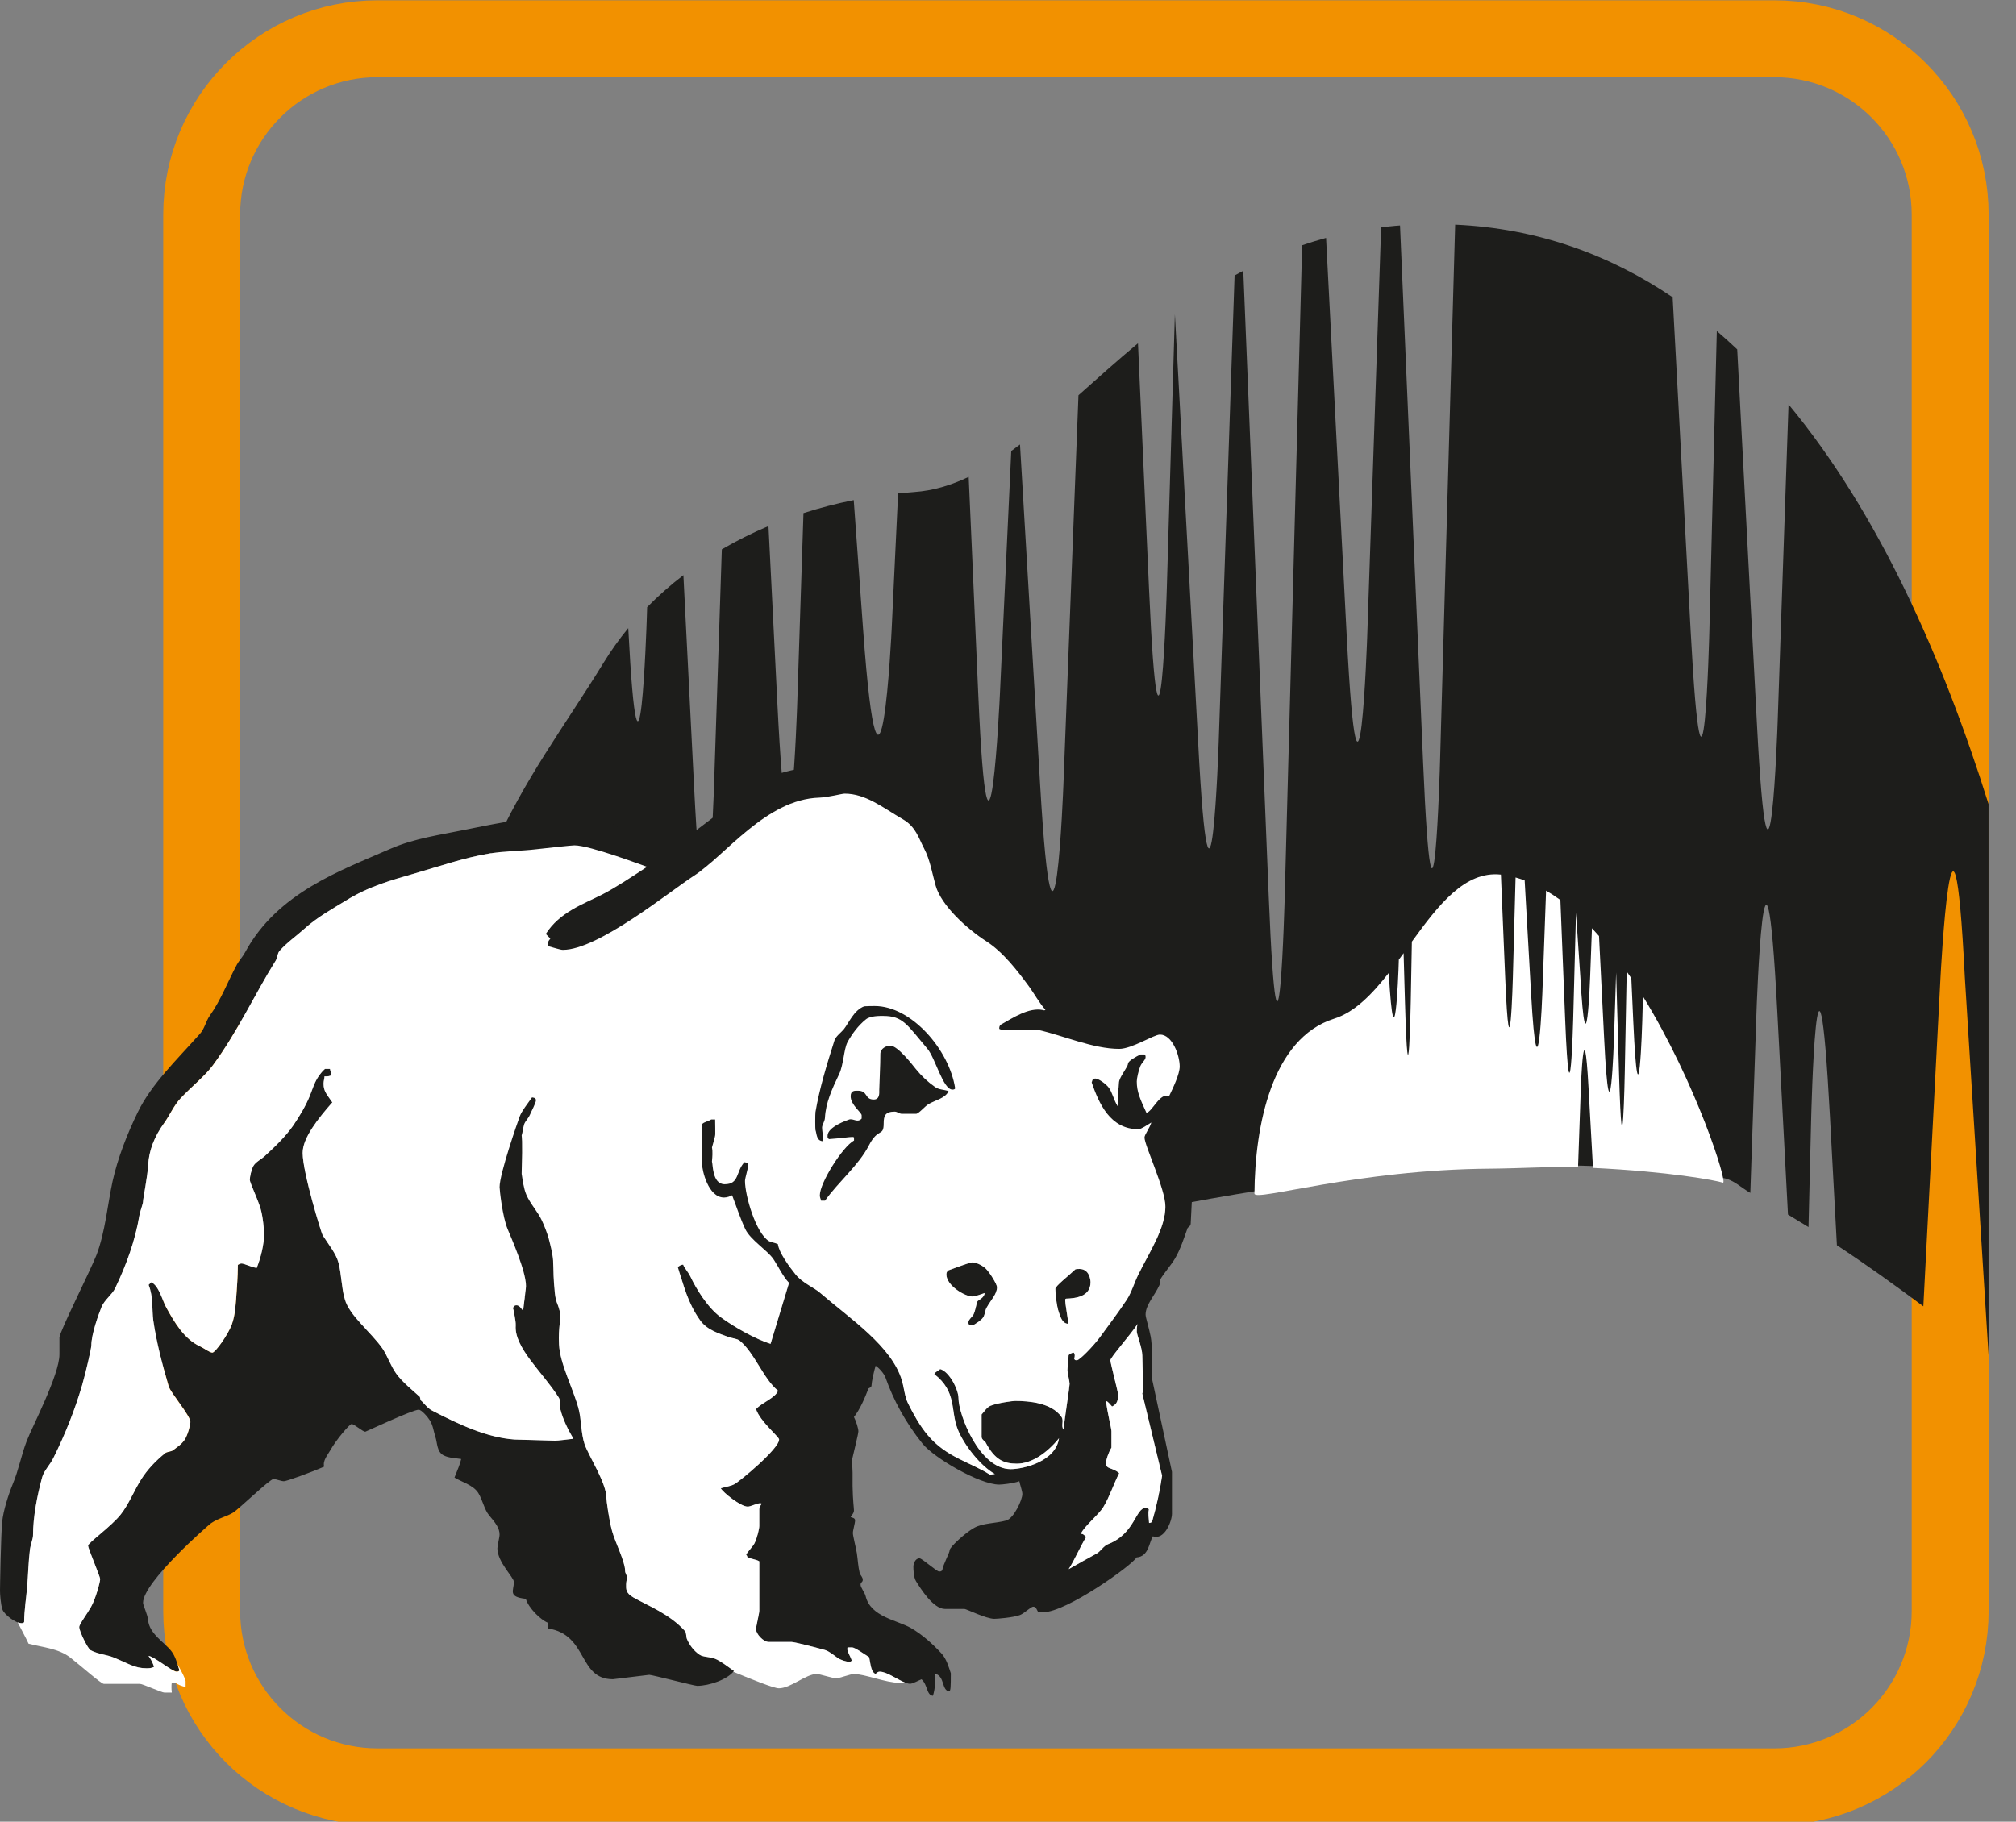 <?xml version="1.0" encoding="utf-8"?>
<!-- Generator: Adobe Illustrator 16.0.4, SVG Export Plug-In . SVG Version: 6.00 Build 0)  -->
<!DOCTYPE svg PUBLIC "-//W3C//DTD SVG 1.1//EN" "http://www.w3.org/Graphics/SVG/1.1/DTD/svg11.dtd">
<svg version="1.1" id="Layer_1" xmlns="http://www.w3.org/2000/svg" xmlns:xlink="http://www.w3.org/1999/xlink" x="0px" y="0px"
	 width="104px" height="94px" viewBox="0 0 104 94" enable-background="new 0 0 104 94" xml:space="preserve">
<rect x="0" y="0" width="104" height="94" fill="#808080" stroke="none"/>
<path fill="none" stroke="#F29100" stroke-width="3.968" stroke-linejoin="round" stroke-miterlimit="3.864" d="M10.404,11.074
	C10.404,6.062,14.465,2,19.476,2h72.056c5.01,0,9.072,4.062,9.072,9.074v72.053c0,5.012-4.062,9.074-9.072,9.074H19.476
	c-5.011,0-9.072-4.062-9.072-9.074V11.074z"/>
<path fill="#1D1D1B" d="M56.834,62.951c-3.958,0.844-5.657,1.002-23.345,3.111c-12.773,1.52-17.185,3.156-20.894,4.49
	c-0.146,0.053,8-4.385,8.517-8.711c2.082-17.456,5.905-20.928,10.032-27.654c0.377-0.616,0.802-1.21,1.266-1.776
	c0.573,11.007,0.95-0.34,0.95-0.34l0.024-0.742c0.577-0.586,1.201-1.139,1.87-1.651l0.552,10.926
	c0.621,12.303,1.027-0.007,1.027-0.007l0.404-12.25c0.762-0.445,1.565-0.848,2.407-1.201l0.46,9.175
	c0.619,12.301,1.023-0.01,1.023-0.01l0.322-9.834c0.836-0.269,1.7-0.493,2.593-0.672l0.482,6.655C45.416,44.745,46,32.44,46,32.44
	l0.331-6.979l0.835-0.073c0.967-0.066,1.895-0.346,2.806-0.781l0.495,11.229c0.541,12.306,1.115,0.002,1.115,0.002l0.586-12.566
	l0.451-0.336l1.04,17.582c0.725,12.298,1.199-0.011,1.199-0.011l0.777-20.112c0.979-0.871,1.992-1.784,3.07-2.68l0.572,12.708
	c0.551,12.305,0.914-0.006,0.914-0.006l0.418-14.203l1.201,22.1c0.643,12.299,1.059-0.009,1.059-0.009l0.82-24.089l0.449-0.245
	l1.311,32.237c0.504,12.309,0.83-0.006,0.83-0.006l0.895-33.547c0.402-0.138,0.812-0.264,1.234-0.379l1.066,20.529
	c0.639,12.3,1.059-0.009,1.059-0.009l0.715-21.07l0.719-0.073l0.256-0.019l1.191,27.704c0.527,12.307,0.873-0.006,0.873-0.006
	l0.781-27.741c4.254,0.192,7.971,1.552,11.219,3.749l0.928,17.209c0.662,12.298,0.967-0.014,0.967-0.014l0.383-15.454
	c0.357,0.305,0.709,0.621,1.053,0.948l1.016,19.303c0.645,12.299,1.068-0.011,1.068-0.011l0.564-16.455
	c4.627,5.582,7.945,13.051,10.318,20.624v28.426l-1.223-19.486c-0.617-12.299-1.256,0-1.256,0l-0.885,16.977
	c-1.473-1.094-2.898-2.123-4.459-3.152l-0.357-6.621c-0.664-12.298-0.969,0.016-0.969,0.016l-0.139,5.668l-1.059-0.645
	l-0.553-10.518c-0.645-12.302-1.07,0.008-1.07,0.008l-0.32,9.391c-0.455-0.254-0.869-0.688-1.416-0.771
	C82.125,59.746,72.59,59.594,56.834,62.951"/>
<path fill="#FFFFFF" d="M68.826,52.564c1.059-0.332,1.959-1.264,2.816-2.359c0.303,5.25,0.502-0.152,0.502-0.152l0.018-0.535
	l0.246-0.336l0.07,2.496c0.18,6.191,0.299-0.002,0.299-0.002l0.057-3.086c1.365-1.886,2.738-3.665,4.594-3.461l0.219,5.26
	c0.24,5.877,0.398,0.025,0.398,0.025l0.139-5.136c0.156,0.043,0.312,0.094,0.469,0.149l0.332,5.85c0.35,6.186,0.58-0.008,0.58-0.008
	l0.193-5.313c0.25,0.146,0.496,0.309,0.738,0.485l0.246,6.164c0.25,6.191,0.414-0.004,0.414-0.004l0.145-5.506l0.221,3.258
	c0.311,5.543,0.51,0.023,0.51,0.023l0.092-2.479l0.365,0.403l0.264,5.281c0.307,6.188,0.508-0.004,0.508-0.004l0.111-3.398
	l0.148,5.178c0.18,6.191,0.297-0.002,0.297-0.002l0.1-5.223l0.238,0.346l0.1,2.213c0.281,6.188,0.465-0.006,0.465-0.006l0.035-1.27
	c2.756,4.469,4.402,9.699,4.125,9.611c-0.402-0.125-2.771-0.572-6.703-0.762l-0.229-4.129c-0.24-4.365-0.396-0.018-0.396-0.018
	l-0.145,4.113c-1.256-0.049-2.99,0.062-4.537,0.074c-6.889,0.047-12.158,1.723-12.156,1.287
	C64.736,58.096,65.607,53.578,68.826,52.564"/>
<path fill="#1D1D1B" d="M50.156,65.139c0.228,0,0.53,0.17,0.681,0.305c0.233,0.223,0.596,0.83,0.596,0.973
	c0,0.369-0.302,0.631-0.555,1.092c-0.052,0.1-0.066,0.312-0.151,0.455c-0.093,0.156-0.327,0.293-0.505,0.408h-0.195
	c0,0-0.069,0.004-0.069-0.139s0.202-0.281,0.265-0.41c0.099-0.205,0.12-0.459,0.204-0.678c0.016-0.043,0.362-0.182,0.366-0.422
	c-0.174,0.062-0.495,0.176-0.637,0.176c-0.383,0-1.334-0.566-1.334-1.135c0-0.143,0.058-0.152,0.08-0.205
	C49.295,65.424,50.013,65.139,50.156,65.139 M16.765,55.152h0.258c0.008,0.08,0.065,0.193,0.064,0.318
	c-0.064,0.066-0.198,0.074-0.347,0.066c0.006,0.092-0.049,0.234-0.049,0.377c0,0.404,0.172,0.551,0.453,0.967
	c-0.711,0.811-1.531,1.822-1.531,2.607c0,1.016,0.967,4.139,1.03,4.244c0.29,0.461,0.7,0.953,0.82,1.428
	c0.156,0.604,0.15,1.262,0.32,1.871c0.234,0.859,1.345,1.688,1.946,2.547c0.263,0.385,0.419,0.895,0.718,1.307
	c0.318,0.438,0.832,0.846,1.213,1.193c0.023,0.061,0.025,0.121,0.035,0.17c0.149,0.105,0.33,0.4,0.6,0.537
	c1.383,0.717,2.828,1.395,4.247,1.492l2.098,0.059c0.143,0,0.62-0.059,0.94-0.098c-0.283-0.484-0.541-0.996-0.67-1.514
	c-0.033-0.164,0.033-0.426-0.088-0.617c-0.816-1.291-2.295-2.557-2.218-3.707c0.007-0.17-0.028-0.334-0.056-0.504
	c-0.021-0.113-0.035-0.275-0.093-0.408c0.064-0.07,0.056-0.137,0.199-0.137c0.141,0,0.246,0.18,0.332,0.287
	c0.037-0.375,0.15-1.137,0.15-1.279c0-0.781-0.779-2.523-0.949-2.941c-0.268-0.646-0.414-2.025-0.414-2.168
	c0-0.695,0.939-3.381,1.038-3.645c0.114-0.297,0.386-0.629,0.632-0.98c0,0,0.205,0,0.205,0.139c0,0.143-0.223,0.545-0.309,0.75
	c-0.084,0.199-0.246,0.33-0.304,0.508c-0.049,0.164-0.071,0.398-0.125,0.564c0,0.053,0.055,0.109,0,1.98
	c0.055,0.338,0.103,0.75,0.238,1.07c0.205,0.482,0.604,0.893,0.815,1.361c0.121,0.262,0.265,0.629,0.343,0.914
	c0.085,0.332,0.194,0.734,0.227,1.139c0.015,0.227,0.009,0.512,0.022,0.795c0.085,1.541,0.169,1.188,0.32,1.812
	c0.091,0.385-0.086,0.801-0.037,1.709c0.05,1.008,0.716,2.25,1,3.285c0.165,0.604,0.122,1.277,0.32,1.871
	c0.191,0.562,1.121,1.998,1.121,2.736c0,0.141,0.141,1.191,0.299,1.752c0.156,0.568,0.668,1.57,0.668,2.023
	c0,0.141,0.07,0.199,0.091,0.307c0.022,0.105-0.037,0.26-0.037,0.402c0,0.24-0.041,0.449,0.385,0.691
	c0.76,0.434,1.852,0.842,2.654,1.73c0.071,0.078,0.054,0.305,0.097,0.404c0.128,0.299,0.337,0.605,0.657,0.818
	c0.192,0.127,0.52,0.096,0.789,0.203c0.291,0.115,0.63,0.385,0.983,0.633c-0.323,0.441-1.277,0.771-1.902,0.771
	c-0.141,0-2.327-0.568-2.469-0.568l-1.873,0.227c-1.81,0-1.268-2.285-3.342-2.621c-0.008-0.074-0.061-0.199-0.006-0.291
	c-0.382-0.148-1-0.756-1.148-1.238c-0.944-0.102-0.614-0.42-0.614-0.873c0-0.234-0.851-1.023-0.851-1.732
	c0-0.141,0.113-0.566,0.113-0.709c0-0.342-0.213-0.605-0.547-1.004c-0.24-0.291-0.322-0.764-0.548-1.139
	c-0.255-0.418-0.899-0.586-1.231-0.801c0.172-0.418,0.283-0.695,0.346-0.957c-0.268-0.045-0.623-0.047-0.899-0.184
	c-0.369-0.184-0.326-0.654-0.433-0.961c-0.092-0.283-0.118-0.582-0.282-0.844c-0.113-0.186-0.435-0.555-0.578-0.555
	c-0.312,0-2.732,1.135-2.754,1.135c-0.14,0-0.566-0.396-0.709-0.396c-0.099,0-0.798,0.814-1.095,1.35
	c-0.143,0.254-0.404,0.543-0.32,0.848c-0.673,0.297-1.934,0.754-2.077,0.754c-0.141,0-0.396-0.113-0.539-0.113
	c-0.184,0-1.787,1.551-2.084,1.734c-0.307,0.193-0.753,0.283-1.136,0.545c-0.106,0.072-3.507,3.029-3.507,4.107
	c0,0.141,0.241,0.607,0.262,0.904c0.065,0.697,0.861,1.156,1.188,1.576c0.213,0.264,0.308,0.633,0.423,0.992
	c0,0,0.001,0.076-0.142,0.076c-0.233,0-1.156-0.781-1.451-0.811c0.113,0.141,0.229,0.375,0.287,0.564
	c-0.129,0.072-0.254,0.074-0.397,0.074c-0.603,0-0.918-0.242-1.685-0.555c-0.362-0.148-0.812-0.172-1.195-0.379
	c-0.135-0.068-0.583-0.975-0.583-1.193c0-0.143,0.401-0.668,0.608-1.037c0.24-0.418,0.471-1.291,0.471-1.434s-0.623-1.59-0.623-1.73
	c0-0.143,1.197-0.99,1.686-1.609c0.412-0.518,0.687-1.23,1.056-1.812c0.312-0.496,0.752-0.965,1.242-1.355
	c0.084-0.07,0.297-0.07,0.398-0.148c0.168-0.137,0.424-0.285,0.596-0.539c0.17-0.256,0.301-0.781,0.301-0.922
	c0-0.32-1.028-1.512-1.121-1.84c-0.326-1.119-0.633-2.273-0.795-3.406c-0.072-0.527,0.01-1.209-0.24-1.828l0.137-0.135
	c0.398,0.178,0.581,0.971,0.781,1.318c0.389,0.695,0.894,1.605,1.732,1.988c0.24,0.115,0.498,0.324,0.641,0.324
	c0.14,0,0.796-0.896,1.003-1.457c0.19-0.531,0.204-1.127,0.247-1.695c0.062-0.85,0.055-1.076,0.063-1.381
	c0.078-0.008,0.05-0.064,0.191-0.064c0.142,0,0.459,0.172,0.781,0.23c0.201-0.496,0.383-1.209,0.383-1.762
	c0-0.145-0.055-0.895-0.192-1.328c-0.139-0.467-0.546-1.314-0.546-1.455c0-0.143,0.075-0.525,0.189-0.725
	c0.112-0.197,0.401-0.34,0.558-0.482c0.518-0.475,1.11-1.037,1.507-1.619c0.327-0.482,0.636-1.002,0.849-1.527
	C16.169,56.094,16.265,55.609,16.765,55.152 M45.926,53.955c0.392,0,1.171,1.025,1.314,1.203c0.291,0.361,0.627,0.676,1.002,0.938
	c0.191,0.135,0.445,0.131,0.691,0.203c-0.14,0.371-0.72,0.482-1.033,0.676c-0.191,0.113-0.505,0.5-0.647,0.5h-0.722
	c-0.143,0-0.236-0.113-0.377-0.113c-0.49,0-0.567,0.221-0.567,0.598c0,0.729-0.274,0.195-0.763,1.146
	c-0.531,1.029-1.571,1.877-2.262,2.848h-0.205c-0.008-0.078-0.063-0.137-0.063-0.277c0-0.639,1.165-2.494,1.763-2.824v-0.148
	c-0.053-0.045,0.026-0.035-0.116-0.035c-0.143,0-0.424,0.055-1.174,0.109c-0.068-0.062-0.076-0.025-0.076-0.168
	c0-0.469,1.025-0.807,1.096-0.834c0.219-0.094,0.445,0.191,0.664-0.057v-0.166c0-0.15-0.567-0.533-0.567-0.986
	c0-0.305,0.219-0.285,0.369-0.285c0.54,0,0.333,0.455,0.823,0.455c0.318,0,0.283-0.348,0.283-0.482
	c0.057-1.363,0.057-1.732,0.057-1.873C45.416,54.096,45.736,53.955,45.926,53.955 M45.131,51.912c1.874,0,3.832,2.236,4.142,4.24
	c0,0,0.004,0.072-0.139,0.072c-0.49,0-0.88-1.627-1.292-2.109c-1.057-1.248-1.255-1.693-2.284-1.693
	c-0.142,0-0.656-0.014-0.889,0.178c-0.399,0.32-0.718,0.758-0.946,1.17c-0.106,0.205-0.153,0.51-0.203,0.787
	c-0.057,0.291-0.108,0.604-0.227,0.859c-0.385,0.801-0.696,1.5-0.736,2.26c-0.009,0.191-0.149,0.367-0.149,0.508
	c0,0.143,0.056,0.398,0.047,0.703c-0.348-0.014-0.316-0.387-0.387-0.58c-0.015-0.049-0.016-0.807,0-0.922
	c0.205-1.207,0.59-2.473,0.978-3.693c0.065-0.213,0.346-0.414,0.481-0.578c0.25-0.305,0.518-0.988,1.057-1.188
	C44.754,51.912,44.99,51.912,45.131,51.912 M42.548,39.535c0.143,0,1.553,0.093,2.278,0.241c1.965,0.405,4.441,2.926,4.804,4.892
	c0.051,0.291,0.137,0.656,0.336,0.954c0.257,0.39,0.565,0.862,0.942,1.048c1.681,0.83,2.442,2.535,3.622,4.004
	c0.412,0.518,0.758,1.275,1.227,1.814c0.283,0.334,0.764,0.346,1.16,0.424c0.164,0.027,0.365,0.02,0.508,0.02
	c1.143,0,1.355-0.908,2.668-0.908c1.242,0,1.93,1.738,1.959,2.355c0.041,0.795-0.057,1.166-0.057,1.307
	c0,0.143-0.566,1.469-0.936,2.115c-0.213,0.375-0.77,0.795-0.77,1.064c0,0.143,0.559,0.885,0.717,1.354
	c0.184,0.553,0.477,1.627,0.477,1.77s-0.057,0.992-0.057,1.137c0,0.141-0.119,0.186-0.16,0.238c-0.182,0.508-0.369,1.102-0.66,1.592
	c-0.221,0.361-0.512,0.674-0.76,1.078c-0.027,0.043,0.008,0.182-0.035,0.281c-0.232,0.52-0.713,1.01-0.713,1.521
	c0,0.141,0.184,0.717,0.262,1.129c0.086,0.439,0.078,1.346,0.078,1.488v0.729l1.021,4.77v2.158c0,0.377-0.385,1.383-0.984,1.164
	c-0.197,0.301-0.205,1.043-0.844,1.09c-0.225,0.408-3.621,2.828-4.812,2.828c-0.143,0-0.209-0.002-0.273-0.025
	c-0.062-0.102-0.096-0.26-0.238-0.26s-0.452,0.342-0.7,0.434c-0.375,0.133-1.174,0.191-1.315,0.191c-0.425,0-1.441-0.51-1.539-0.51
	h-1.009c-0.59,0-1.237-1.021-1.492-1.434c-0.121-0.199-0.133-0.611-0.133-0.752c0-0.127,0.086-0.426,0.313-0.426
	c0.142,0,0.879,0.682,1.021,0.682c0.142,0,0.113-0.057,0.152-0.051c0.047-0.324,0.387-0.914,0.387-1.057s0.789-0.885,1.263-1.146
	c0.455-0.254,1.079-0.223,1.655-0.379c0.383-0.107,0.83-1.053,0.83-1.371c0-0.141-0.113-0.447-0.156-0.656
	c-0.319,0.117-0.895,0.174-1.038,0.174c-1.007,0-3.357-1.373-3.953-2.109c-0.9-1.121-1.509-2.273-1.913-3.414
	c-0.071-0.199-0.321-0.49-0.51-0.609c-0.096,0.324-0.208,0.854-0.208,0.996c0,0.141-0.12,0.131-0.162,0.184
	c-0.187,0.486-0.433,1.068-0.747,1.465c0.111,0.213,0.228,0.594,0.228,0.734c0,0.143-0.229,1.029-0.342,1.537
	c0.002,0.053,0.059,0.111,0.043,1.303c0.016,0.793,0.071,1.107,0.071,1.248c0,0.145-0.116,0.24-0.171,0.336
	c0.049,0.041,0.229,0.033,0.229,0.176s-0.113,0.512-0.113,0.652c0,0.143,0.147,0.705,0.205,1.045c0.05,0.334,0.062,0.68,0.146,1.021
	c0.029,0.111,0.159,0.205,0.159,0.346c0,0.143-0.114,0.115-0.114,0.256c0,0.145,0.219,0.406,0.262,0.59
	c0.256,1.072,1.611,1.23,2.336,1.643c0.582,0.334,1.142,0.842,1.574,1.311c0.256,0.277,0.367,0.678,0.484,1.023
	c0,0.744-0.009,0.877-0.077,0.939c-0.411-0.049-0.22-0.779-0.729-0.914c0.011,0.318,0.01,0.725-0.115,1.139
	c-0.337-0.025-0.268-0.57-0.59-0.85c-0.155,0.057-0.449,0.229-0.59,0.229c-0.399,0-1.121-0.623-1.562-0.623
	c-0.141,0-0.171,0.113-0.233,0.111c-0.246-0.115-0.262-0.672-0.32-0.861c-0.256-0.164-0.731-0.5-0.873-0.502h-0.206
	c0,0-0.042-0.055-0.042,0.088c0,0.141,0.168,0.387,0.224,0.578c0,0,0.004,0.074-0.139,0.074c-0.142,0-0.435-0.092-0.584-0.197
	c-0.249-0.178-0.447-0.352-0.671-0.414c-0.561-0.156-1.563-0.41-1.705-0.41h-1.176c-0.291,0-0.66-0.426-0.66-0.654
	c0-0.141,0.169-0.814,0.17-0.957v-2.549c-0.159-0.104-0.381-0.102-0.617-0.221c0,0,0-0.057-0.065-0.129
	c0.119-0.189,0.35-0.414,0.436-0.584c0.134-0.277,0.245-0.748,0.245-0.889v-0.865c0-0.143,0.061-0.176,0.116-0.27
	c0,0,0.054-0.037-0.088-0.037c-0.142,0-0.483,0.172-0.623,0.172c-0.369,0-1.276-0.73-1.39-0.947
	c0.246-0.074,0.489-0.102,0.694-0.207c0.256-0.127,2.313-1.826,2.313-2.311c0-0.141-0.984-0.934-1.19-1.566
	c0.297-0.338,1.006-0.578,1.134-0.951c-0.743-0.594-1.204-1.951-1.977-2.582c-0.143-0.115-0.404-0.117-0.616-0.203
	c-0.384-0.148-1.056-0.328-1.419-0.84c-0.653-0.908-0.863-1.844-1.154-2.748c0.064-0.07,0.198-0.135,0.271-0.129
	c0.067,0.184,0.271,0.393,0.387,0.635c0.275,0.582,0.863,1.566,1.544,2.068c0.723,0.533,1.815,1.139,2.58,1.381l0.952-3.146
	c-0.32-0.32-0.627-0.977-0.812-1.238c-0.319-0.455-1.18-0.984-1.444-1.537c-0.269-0.576-0.467-1.195-0.679-1.746
	c-0.091,0.055-0.272,0.117-0.416,0.117c-0.829,0-1.135-1.428-1.134-1.727v-2.061c0.12-0.123,0.295-0.127,0.473-0.24h0.2
	c0.007,0.25,0.007,0.613,0.007,0.754c0,0.143-0.115,0.467-0.17,0.691c0,0.053,0.057,0.113-0.001,0.73
	c0.054,0.105,0.001,1.168,0.655,1.168c0.766,0,0.574-0.656,1.018-1.135c0,0,0.201,0,0.201,0.141c0,0.143-0.17,0.682-0.17,0.824
	c0,0.746,0.555,2.688,1.236,3.105c0.114,0.062,0.28,0.076,0.461,0.154c0.055,0.434,0.546,1.107,0.922,1.576
	c0.341,0.418,0.942,0.67,1.233,0.918c1.609,1.385,3.711,2.768,4.244,4.541c0.113,0.385,0.14,0.826,0.318,1.189
	c0.27,0.539,0.591,1.135,1.018,1.639c0.972,1.15,2.135,1.357,3.205,2.035l0.252-0.035c-0.734-0.41-1.597-1.502-1.916-2.311
	c-0.383-0.973-0.033-1.934-1.207-2.844c0.059-0.133,0.178-0.139,0.304-0.26c0.476,0.135,0.944,1.062,0.944,1.502
	c0,0.838,1.07,3.662,2.696,3.662c0.66,0,2.328-0.4,2.488-1.592c-0.613,0.752-1.402,1.309-2.174,1.309
	c-0.655,0-1.133-0.186-1.61-1.094c-0.027-0.057-0.209-0.148-0.208-0.291v-1.154c0.122-0.121,0.267-0.377,0.472-0.453
	c0.369-0.143,1.117-0.244,1.258-0.244c0.706,0,1.87,0.09,2.387,0.82c0.143,0.199-0.035,0.453,0.105,0.656
	c0.094-0.77,0.318-2.215,0.318-2.355c0-0.143-0.111-0.568-0.111-0.709c0-0.143,0.057-0.541,0.059-0.777
	c0.061-0.066,0.195-0.133,0.262-0.129c0.068,0.062,0.072,0.209,0.02,0.305c0.049,0.041,0,0.09,0.143,0.09
	c0.141,0,0.842-0.721,1.184-1.182c0.445-0.609,0.963-1.297,1.381-1.928c0.256-0.385,0.389-0.871,0.602-1.303
	c0.59-1.193,1.402-2.393,1.402-3.535c0-0.881-1.078-3.139-1.078-3.549c0-0.143,0.285-0.516,0.352-0.771
	c-0.197,0.117-0.521,0.346-0.664,0.346c-1.469,0-2.043-1.346-2.412-2.412c0.057-0.18,0.057-0.201,0.197-0.201
	c0.143,0,0.527,0.262,0.684,0.469c0.184,0.246,0.25,0.625,0.455,0.953c0.033-0.051,0.025-0.143,0.025-0.828
	c0.059-0.176,0.018-0.361,0.074-0.518c0.105-0.297,0.438-0.699,0.438-0.842c0-0.141,0.412-0.365,0.646-0.479h0.193
	c0,0,0.068-0.002,0.068,0.139c0,0.143-0.201,0.287-0.271,0.465c-0.092,0.213-0.184,0.641-0.184,0.785
	c0,0.545,0.176,0.916,0.498,1.621c0.295-0.033,0.707-1.08,1.168-0.854c0.205-0.426,0.549-1.139,0.549-1.535
	c0-0.566-0.375-1.646-1.02-1.646c-0.314,0-1.443,0.738-2.102,0.738c-1.334,0-2.916-0.697-4.121-0.965
	c-1.869,0-2.002-0.008-2.065-0.074c-0.004-0.068,0.006-0.145,0.065-0.203c0.635-0.357,1.458-0.908,2.182-0.764
	c0.061,0.021,0.088,0.027,0.135-0.01c-0.334-0.379-0.59-0.855-0.867-1.232c-0.583-0.787-1.312-1.744-2.186-2.307
	c-0.994-0.639-2.319-1.84-2.61-2.868c-0.176-0.617-0.287-1.335-0.599-1.925c-0.285-0.54-0.422-1.117-1.104-1.508
	c-1.037-0.603-1.902-1.315-2.994-1.315c-0.144,0-0.845,0.191-1.307,0.206c-2.752,0.085-4.874,3.012-6.457,4.025
	c-1.283,0.831-4.947,3.83-6.769,3.83c-0.143,0-0.461-0.115-0.697-0.174c-0.063-0.062-0.071-0.025-0.071-0.166
	c0-0.143,0.113-0.199,0.116-0.244l-0.229-0.238c0.715-1.124,1.938-1.539,2.91-2.034c0.668-0.342,1.545-0.922,2.312-1.428
	c-0.167-0.054-2.945-1.109-3.746-1.109c-0.142,0-1.339,0.128-2.013,0.206c-0.73,0.085-1.545,0.085-2.326,0.206
	c-1.313,0.213-2.614,0.666-3.914,1.042c-1.192,0.348-2.342,0.649-3.569,1.416c-0.596,0.368-1.443,0.826-2.152,1.472
	c-0.391,0.354-0.842,0.661-1.234,1.098c-0.121,0.135-0.11,0.354-0.203,0.508c-1.078,1.719-1.952,3.648-3.237,5.395
	c-0.41,0.561-1.101,1.102-1.668,1.707c-0.342,0.361-0.559,0.869-0.828,1.246c-0.547,0.752-0.805,1.461-0.848,2.199
	C7.607,60.74,7.38,61.846,7.38,61.988S7.223,62.51,7.188,62.73c-0.206,1.248-0.663,2.533-1.252,3.754
	c-0.147,0.312-0.552,0.596-0.7,0.963c-0.156,0.385-0.524,1.402-0.524,1.977c0,0.143-0.285,1.398-0.476,2.053
	c-0.377,1.285-0.875,2.537-1.479,3.75c-0.183,0.377-0.495,0.662-0.587,1.018c-0.248,0.924-0.467,2.002-0.467,3.002
	c0,0.141-0.127,0.465-0.156,0.686c-0.079,0.615-0.092,1.303-0.149,1.984c-0.05,0.576-0.15,1.189-0.152,1.773
	c0,0,0.002,0.068-0.139,0.068c-0.312,0-0.886-0.451-0.978-0.699C0.031,82.791,0,82.227,0,82.084s0.044-2.904,0.115-3.578
	c0.055-0.547,0.312-1.363,0.547-1.939c0.299-0.709,0.439-1.496,0.717-2.213c0.262-0.695,1.687-3.41,1.687-4.467V69.02
	c0-0.297,1.592-3.443,1.91-4.26c0.447-1.158,0.58-2.65,0.83-3.799c0.262-1.186,0.746-2.436,1.307-3.584
	c0.703-1.434,1.935-2.617,3.205-4.037c0.227-0.248,0.31-0.658,0.487-0.906c0.597-0.838,0.943-1.785,1.418-2.666
	c0.085-0.162,0.29-0.389,0.418-0.623c1.675-3.095,4.954-4.228,7.472-5.336c1.271-0.559,2.617-0.731,3.922-1.002
	c0.875-0.177,3.178-0.66,4.379-0.66l1.705,0.057c0.343,0.057,0.759,0.078,1.086,0.186c0.524,0.171,1.068,0.482,1.587,0.588
	c0.78,0.171,2.348,0.304,2.491,0.304c0.142,0,2.851-2.193,4.299-3.158c0.093-0.058,0.246-0.054,0.343-0.096
	C40.55,39.743,41.853,39.535,42.548,39.535 M58.686,68.32c-0.436,0.637-1.404,1.729-1.404,1.871s0.396,1.617,0.396,1.76
	c0,0.262-0.018,0.492-0.307,0.625c-0.098-0.105-0.232-0.285-0.311-0.275c0.051,0.533,0.277,1.402,0.277,1.545v0.852
	c-0.166,0.277-0.285,0.66-0.285,0.803c0,0.326,0.344,0.211,0.684,0.516c-0.283,0.549-0.494,1.215-0.812,1.74
	c-0.248,0.412-0.996,0.996-1.168,1.395c0.121-0.02,0.186,0.072,0.277,0.156c-0.311,0.506-0.584,1.158-0.902,1.662
	c0.49-0.279,1.006-0.57,1.453-0.812c0.164-0.084,0.359-0.395,0.566-0.473c1.426-0.553,1.408-1.885,1.977-1.885
	c0.141,0,0.094,0.049,0.141,0.092c-0.055,0.213,0,0.447,0.01,0.693c0.076,0.01,0.154-0.059,0.154-0.059
	c0.232-0.805,0.404-1.604,0.518-2.375l-1.023-4.252c0.053-0.074,0.043-0.203,0.002-1.963c-0.008-0.398-0.285-1.078-0.285-1.221
	S58.641,68.473,58.686,68.32 M55.691,65.479c0.512,0,0.566,0.576,0.566,0.682c0,0.752-0.77,0.832-1.264,0.85
	c-0.049,0.051-0.041-0.027-0.041,0.115s0.113,0.762,0.162,1.184c-0.32-0.012-0.406-0.365-0.486-0.578
	c-0.135-0.369-0.186-1.088-0.186-1.229c0-0.143,0.689-0.674,1.035-1.006C55.543,65.48,55.551,65.479,55.691,65.479"/>
<path fill-rule="evenodd" clip-rule="evenodd" fill="#FFFFFF" d="M48.269,86.371L48.246,86.5l-0.002-0.137L48.269,86.371
	 M58.686,68.32c-0.045,0.152-0.043,0.252-0.043,0.395s0.277,0.822,0.285,1.221c0.041,1.76,0.051,1.889-0.002,1.963l1.023,4.252
	c-0.113,0.771-0.285,1.57-0.518,2.375c0,0-0.078,0.068-0.154,0.059c-0.01-0.246-0.064-0.48-0.01-0.693
	c-0.047-0.043,0-0.092-0.141-0.092c-0.568,0-0.551,1.332-1.977,1.885c-0.207,0.078-0.402,0.389-0.566,0.473
	c-0.447,0.242-0.963,0.533-1.453,0.812c0.318-0.504,0.592-1.156,0.902-1.662c-0.092-0.084-0.156-0.176-0.277-0.156
	c0.172-0.398,0.92-0.982,1.168-1.395c0.318-0.525,0.529-1.191,0.812-1.74c-0.34-0.305-0.684-0.189-0.684-0.516
	c0-0.143,0.119-0.525,0.285-0.803v-0.852c0-0.143-0.227-1.012-0.277-1.545c0.078-0.01,0.213,0.17,0.311,0.275
	c0.289-0.133,0.307-0.363,0.307-0.625c0-0.143-0.396-1.617-0.396-1.76S58.25,68.957,58.686,68.32 M46.72,86.834
	c-0.107,0.002-0.217,0-0.326,0c-0.701,0-1.773-0.455-2.355-0.455c-0.141,0-0.766,0.227-0.909,0.227
	c-0.142,0-0.851-0.227-0.992-0.227c-0.568,0-1.343,0.738-1.96,0.738c-0.25,0-1.35-0.438-2.346-0.852l0.033-0.041
	c-0.353-0.248-0.692-0.518-0.983-0.633c-0.269-0.107-0.597-0.076-0.789-0.203c-0.32-0.213-0.529-0.52-0.657-0.818
	c-0.043-0.1-0.026-0.326-0.097-0.404c-0.802-0.889-1.894-1.297-2.654-1.73c-0.426-0.242-0.385-0.451-0.385-0.691
	c0-0.143,0.059-0.297,0.037-0.402c-0.021-0.107-0.091-0.166-0.091-0.307c0-0.453-0.512-1.455-0.668-2.023
	c-0.158-0.561-0.299-1.611-0.299-1.752c0-0.738-0.93-2.174-1.121-2.736c-0.198-0.594-0.155-1.268-0.32-1.871
	c-0.284-1.035-0.95-2.277-1-3.285c-0.049-0.908,0.128-1.324,0.037-1.709c-0.151-0.625-0.235-0.271-0.32-1.812
	c-0.013-0.283-0.007-0.568-0.022-0.795c-0.033-0.404-0.142-0.807-0.227-1.139c-0.078-0.285-0.222-0.652-0.343-0.914
	c-0.211-0.469-0.61-0.879-0.815-1.361c-0.135-0.32-0.183-0.732-0.238-1.07c0.055-1.871,0-1.928,0-1.98
	c0.054-0.166,0.076-0.4,0.125-0.564c0.058-0.178,0.22-0.309,0.304-0.508c0.086-0.205,0.309-0.607,0.309-0.75
	c0-0.139-0.205-0.139-0.205-0.139c-0.246,0.352-0.518,0.684-0.632,0.98c-0.099,0.264-1.038,2.949-1.038,3.645
	c0,0.143,0.146,1.521,0.414,2.168c0.17,0.418,0.949,2.16,0.949,2.941c0,0.143-0.113,0.904-0.15,1.279
	c-0.086-0.107-0.191-0.287-0.332-0.287c-0.143,0-0.135,0.066-0.199,0.137c0.058,0.133,0.072,0.295,0.093,0.408
	c0.028,0.17,0.063,0.334,0.056,0.504c-0.077,1.15,1.402,2.416,2.218,3.707c0.121,0.191,0.055,0.453,0.088,0.617
	c0.129,0.518,0.387,1.029,0.67,1.514c-0.32,0.039-0.797,0.098-0.94,0.098l-2.098-0.059c-1.419-0.098-2.864-0.775-4.247-1.492
	c-0.27-0.137-0.451-0.432-0.6-0.537c-0.01-0.049-0.012-0.109-0.035-0.17c-0.381-0.348-0.895-0.756-1.213-1.193
	c-0.299-0.412-0.455-0.922-0.718-1.307c-0.601-0.859-1.712-1.688-1.946-2.547c-0.17-0.609-0.164-1.268-0.32-1.871
	c-0.12-0.475-0.53-0.967-0.82-1.428c-0.063-0.105-1.03-3.229-1.03-4.244c0-0.785,0.82-1.797,1.531-2.607
	c-0.281-0.416-0.453-0.562-0.453-0.967c0-0.143,0.055-0.285,0.049-0.377c0.149,0.008,0.283,0,0.347-0.066
	c0.001-0.125-0.056-0.238-0.064-0.318h-0.258c-0.5,0.457-0.596,0.941-0.775,1.375c-0.213,0.525-0.522,1.045-0.849,1.527
	c-0.397,0.582-0.989,1.145-1.507,1.619c-0.157,0.143-0.446,0.285-0.558,0.482c-0.114,0.199-0.189,0.582-0.189,0.725
	c0,0.141,0.407,0.988,0.546,1.455c0.137,0.434,0.192,1.184,0.192,1.328c0,0.553-0.182,1.266-0.383,1.762
	c-0.322-0.059-0.639-0.23-0.781-0.23c-0.141,0-0.113,0.057-0.191,0.064c-0.008,0.305-0.001,0.531-0.063,1.381
	c-0.043,0.568-0.057,1.164-0.247,1.695c-0.207,0.561-0.863,1.457-1.003,1.457c-0.143,0-0.401-0.209-0.641-0.324
	c-0.838-0.383-1.343-1.293-1.732-1.988c-0.2-0.348-0.383-1.141-0.781-1.318l-0.137,0.135c0.25,0.619,0.168,1.301,0.24,1.828
	c0.162,1.133,0.469,2.287,0.795,3.406c0.093,0.328,1.121,1.52,1.121,1.84c0,0.141-0.131,0.666-0.301,0.922
	c-0.172,0.254-0.428,0.402-0.596,0.539C8.824,74.91,8.611,74.91,8.527,74.98c-0.49,0.391-0.93,0.859-1.242,1.355
	c-0.369,0.582-0.644,1.295-1.056,1.812c-0.489,0.619-1.686,1.467-1.686,1.609c0,0.141,0.623,1.588,0.623,1.73
	s-0.231,1.016-0.471,1.434c-0.207,0.369-0.608,0.895-0.608,1.037c0,0.219,0.448,1.125,0.583,1.193
	c0.383,0.207,0.833,0.23,1.195,0.379c0.767,0.312,1.082,0.555,1.685,0.555c0.143,0,0.268-0.002,0.397-0.074
	c-0.058-0.189-0.174-0.424-0.287-0.564c0.295,0.029,1.218,0.811,1.451,0.811c0.143,0,0.142-0.076,0.142-0.076l-0.099-0.309
	c0.224,0.389,0.422,0.787,0.42,0.881v0.301c-0.201-0.053-0.379-0.113-0.541-0.227H8.859c-0.019,0.15-0.019,0.311,0.004,0.51H8.479
	c-0.141,0.004-1.12-0.449-1.263-0.449H5.357c-0.142,0-1.139-0.893-1.727-1.354c-0.611-0.477-1.431-0.527-2.158-0.719
	c-0.15-0.33-0.365-0.711-0.56-1.1c0.07,0.027,0.138,0.041,0.195,0.041c0.141,0,0.139-0.068,0.139-0.068
	c0.002-0.584,0.102-1.197,0.152-1.773c0.057-0.682,0.07-1.369,0.149-1.984c0.029-0.221,0.156-0.545,0.156-0.686
	c0-1,0.219-2.078,0.467-3.002c0.092-0.355,0.404-0.641,0.587-1.018c0.604-1.213,1.102-2.465,1.479-3.75
	c0.191-0.654,0.476-1.91,0.476-2.053c0-0.574,0.368-1.592,0.524-1.977c0.148-0.367,0.553-0.65,0.7-0.963
	c0.589-1.221,1.046-2.506,1.252-3.754c0.035-0.221,0.192-0.6,0.192-0.742s0.227-1.248,0.262-1.871
	c0.043-0.738,0.301-1.447,0.848-2.199c0.269-0.377,0.486-0.885,0.828-1.246c0.567-0.605,1.258-1.146,1.668-1.707
	c1.285-1.746,2.159-3.676,3.237-5.395c0.093-0.154,0.082-0.373,0.203-0.508c0.392-0.438,0.843-0.744,1.234-1.098
	c0.709-0.646,1.556-1.104,2.152-1.472c1.227-0.767,2.377-1.068,3.569-1.416c1.3-0.376,2.601-0.829,3.914-1.042
	c0.781-0.121,1.596-0.121,2.326-0.206c0.674-0.078,1.871-0.206,2.013-0.206c0.801,0,3.579,1.056,3.746,1.109
	c-0.767,0.506-1.644,1.086-2.312,1.428c-0.972,0.495-2.195,0.91-2.91,2.034l0.229,0.238c-0.003,0.045-0.116,0.102-0.116,0.244
	c0,0.141,0.008,0.104,0.071,0.166c0.236,0.059,0.554,0.174,0.697,0.174c1.822,0,5.486-2.999,6.769-3.83
	c1.583-1.014,3.705-3.94,6.457-4.025c0.462-0.015,1.163-0.206,1.307-0.206c1.092,0,1.957,0.713,2.994,1.315
	c0.682,0.391,0.819,0.968,1.104,1.508c0.312,0.59,0.423,1.308,0.599,1.925c0.291,1.028,1.616,2.229,2.61,2.868
	c0.874,0.562,1.603,1.52,2.186,2.307c0.277,0.377,0.533,0.854,0.867,1.232c-0.047,0.037-0.074,0.031-0.135,0.01
	c-0.725-0.145-1.547,0.406-2.182,0.764c-0.059,0.059-0.069,0.135-0.065,0.203c0.063,0.066,0.196,0.074,2.065,0.074
	c1.205,0.268,2.787,0.965,4.121,0.965c0.658,0,1.787-0.738,2.102-0.738c0.645,0,1.02,1.08,1.02,1.646
	c0,0.396-0.344,1.109-0.549,1.535c-0.461-0.227-0.873,0.82-1.168,0.854c-0.322-0.705-0.498-1.076-0.498-1.621
	c0-0.145,0.092-0.572,0.184-0.785c0.07-0.178,0.271-0.322,0.271-0.465c0-0.141-0.068-0.139-0.068-0.139h-0.193
	c-0.234,0.113-0.646,0.338-0.646,0.479c0,0.143-0.332,0.545-0.438,0.842c-0.057,0.156-0.016,0.342-0.074,0.518
	c0,0.686,0.008,0.777-0.025,0.828c-0.205-0.328-0.271-0.707-0.455-0.953c-0.156-0.207-0.541-0.469-0.684-0.469
	c-0.141,0-0.141,0.021-0.197,0.201c0.369,1.066,0.943,2.412,2.412,2.412c0.143,0,0.467-0.229,0.664-0.346
	c-0.066,0.256-0.352,0.629-0.352,0.771c0,0.41,1.078,2.668,1.078,3.549c0,1.143-0.812,2.342-1.402,3.535
	c-0.213,0.432-0.346,0.918-0.602,1.303c-0.418,0.631-0.936,1.318-1.381,1.928c-0.342,0.461-1.043,1.182-1.184,1.182
	c-0.143,0-0.094-0.049-0.143-0.09c0.053-0.096,0.049-0.242-0.02-0.305c-0.066-0.004-0.201,0.062-0.262,0.129
	c-0.002,0.236-0.059,0.635-0.059,0.777c0,0.141,0.111,0.566,0.111,0.709c0,0.141-0.225,1.586-0.318,2.355
	c-0.141-0.203,0.037-0.457-0.105-0.656c-0.518-0.73-1.682-0.82-2.387-0.82c-0.141,0-0.889,0.102-1.258,0.244
	c-0.205,0.076-0.35,0.332-0.472,0.453v1.154c-0.001,0.143,0.181,0.234,0.208,0.291c0.477,0.908,0.955,1.094,1.61,1.094
	c0.771,0,1.561-0.557,2.174-1.309c-0.16,1.191-1.828,1.592-2.488,1.592c-1.626,0-2.696-2.824-2.696-3.662
	c0-0.439-0.468-1.367-0.944-1.502c-0.126,0.121-0.245,0.127-0.304,0.26c1.174,0.91,0.824,1.871,1.207,2.844
	c0.319,0.809,1.182,1.9,1.916,2.311l-0.252,0.035c-1.07-0.678-2.233-0.885-3.205-2.035c-0.427-0.504-0.748-1.1-1.018-1.639
	c-0.178-0.363-0.205-0.805-0.318-1.189c-0.533-1.773-2.635-3.156-4.244-4.541c-0.291-0.248-0.892-0.5-1.233-0.918
	c-0.376-0.469-0.867-1.143-0.922-1.576c-0.181-0.078-0.347-0.092-0.461-0.154c-0.681-0.418-1.236-2.359-1.236-3.105
	c0-0.143,0.17-0.682,0.17-0.824c0-0.141-0.201-0.141-0.201-0.141c-0.444,0.479-0.252,1.135-1.018,1.135
	c-0.654,0-0.601-1.062-0.655-1.168c0.058-0.617,0.001-0.678,0.001-0.73c0.055-0.225,0.17-0.549,0.17-0.691
	c0-0.141,0-0.504-0.007-0.754h-0.2c-0.178,0.113-0.353,0.117-0.473,0.24v2.061c-0.001,0.299,0.305,1.727,1.134,1.727
	c0.144,0,0.325-0.062,0.416-0.117c0.212,0.551,0.41,1.17,0.679,1.746c0.264,0.553,1.125,1.082,1.444,1.537
	c0.185,0.262,0.492,0.918,0.812,1.238l-0.952,3.146c-0.765-0.242-1.857-0.848-2.58-1.381c-0.681-0.502-1.269-1.486-1.544-2.068
	c-0.116-0.242-0.32-0.451-0.387-0.635c-0.073-0.006-0.207,0.059-0.271,0.129c0.291,0.904,0.501,1.84,1.154,2.748
	c0.363,0.512,1.035,0.691,1.419,0.84c0.212,0.086,0.473,0.088,0.616,0.203c0.773,0.631,1.234,1.988,1.977,2.582
	c-0.128,0.373-0.837,0.613-1.134,0.951c0.206,0.633,1.19,1.426,1.19,1.566c0,0.484-2.057,2.184-2.313,2.311
	c-0.205,0.105-0.448,0.133-0.694,0.207c0.114,0.217,1.021,0.947,1.39,0.947c0.14,0,0.481-0.172,0.623-0.172
	c0.142,0,0.088,0.037,0.088,0.037c-0.055,0.094-0.116,0.127-0.116,0.27v0.865c0,0.141-0.111,0.611-0.245,0.889
	c-0.086,0.17-0.317,0.395-0.436,0.584c0.065,0.072,0.065,0.129,0.065,0.129c0.236,0.119,0.458,0.117,0.617,0.221v2.549
	c-0.001,0.143-0.17,0.816-0.17,0.957c0,0.229,0.369,0.654,0.66,0.654h1.176c0.142,0,1.144,0.254,1.705,0.41
	c0.224,0.062,0.422,0.236,0.671,0.414c0.149,0.105,0.442,0.197,0.584,0.197c0.143,0,0.139-0.074,0.139-0.074
	c-0.056-0.191-0.224-0.438-0.224-0.578c0-0.143,0.042-0.088,0.042-0.088h0.206c0.142,0.002,0.617,0.338,0.873,0.502
	c0.058,0.189,0.074,0.746,0.32,0.861c0.062,0.002,0.092-0.111,0.233-0.111C45.753,86.258,46.313,86.686,46.72,86.834 M50.156,65.139
	c-0.143,0-0.861,0.285-1.254,0.42c-0.022,0.053-0.08,0.062-0.08,0.205c0,0.568,0.951,1.135,1.334,1.135
	c0.142,0,0.463-0.113,0.637-0.176c-0.004,0.24-0.35,0.379-0.366,0.422c-0.084,0.219-0.105,0.473-0.204,0.678
	c-0.063,0.129-0.265,0.268-0.265,0.41s0.069,0.139,0.069,0.139h0.195c0.178-0.115,0.412-0.252,0.505-0.408
	c0.085-0.143,0.099-0.355,0.151-0.455c0.253-0.461,0.555-0.723,0.555-1.092c0-0.143-0.363-0.75-0.596-0.973
	C50.686,65.309,50.384,65.139,50.156,65.139 M45.926,53.955c-0.19,0-0.51,0.141-0.51,0.426c0,0.141,0,0.51-0.057,1.873
	c0,0.135,0.035,0.482-0.283,0.482c-0.49,0-0.283-0.455-0.823-0.455c-0.15,0-0.369-0.02-0.369,0.285c0,0.453,0.567,0.836,0.567,0.986
	v0.166c-0.219,0.248-0.445-0.037-0.664,0.057c-0.071,0.027-1.096,0.365-1.096,0.834c0,0.143,0.008,0.105,0.076,0.168
	c0.75-0.055,1.031-0.109,1.174-0.109c0.142,0,0.063-0.01,0.116,0.035v0.148c-0.598,0.33-1.763,2.186-1.763,2.824
	c0,0.141,0.055,0.199,0.063,0.277h0.205c0.691-0.971,1.731-1.818,2.262-2.848c0.489-0.951,0.763-0.418,0.763-1.146
	c0-0.377,0.077-0.598,0.567-0.598c0.141,0,0.234,0.113,0.377,0.113h0.722c0.142,0,0.456-0.387,0.647-0.5
	c0.313-0.193,0.893-0.305,1.033-0.676c-0.246-0.072-0.5-0.068-0.691-0.203c-0.375-0.262-0.711-0.576-1.002-0.938
	C47.097,54.98,46.318,53.955,45.926,53.955 M45.131,51.912c-0.141,0-0.377,0-0.547,0.014c-0.539,0.199-0.807,0.883-1.057,1.188
	c-0.135,0.164-0.416,0.365-0.481,0.578c-0.388,1.221-0.773,2.486-0.978,3.693c-0.016,0.115-0.015,0.873,0,0.922
	c0.071,0.193,0.039,0.566,0.387,0.58c0.009-0.305-0.047-0.561-0.047-0.703c0-0.141,0.14-0.316,0.149-0.508
	c0.04-0.76,0.351-1.459,0.736-2.26c0.119-0.256,0.17-0.568,0.227-0.859c0.05-0.277,0.097-0.582,0.203-0.787
	c0.228-0.412,0.547-0.85,0.946-1.17c0.233-0.191,0.747-0.178,0.889-0.178c1.029,0,1.227,0.445,2.284,1.693
	c0.412,0.482,0.802,2.109,1.292,2.109c0.143,0,0.139-0.072,0.139-0.072C48.963,54.148,47.005,51.912,45.131,51.912 M55.691,65.479
	c-0.141,0-0.148,0.002-0.213,0.018c-0.346,0.332-1.035,0.863-1.035,1.006c0,0.141,0.051,0.859,0.186,1.229
	c0.08,0.213,0.166,0.566,0.486,0.578c-0.049-0.422-0.162-1.041-0.162-1.184s-0.008-0.064,0.041-0.115
	c0.494-0.018,1.264-0.098,1.264-0.85C56.258,66.055,56.203,65.479,55.691,65.479"/>
</svg>
